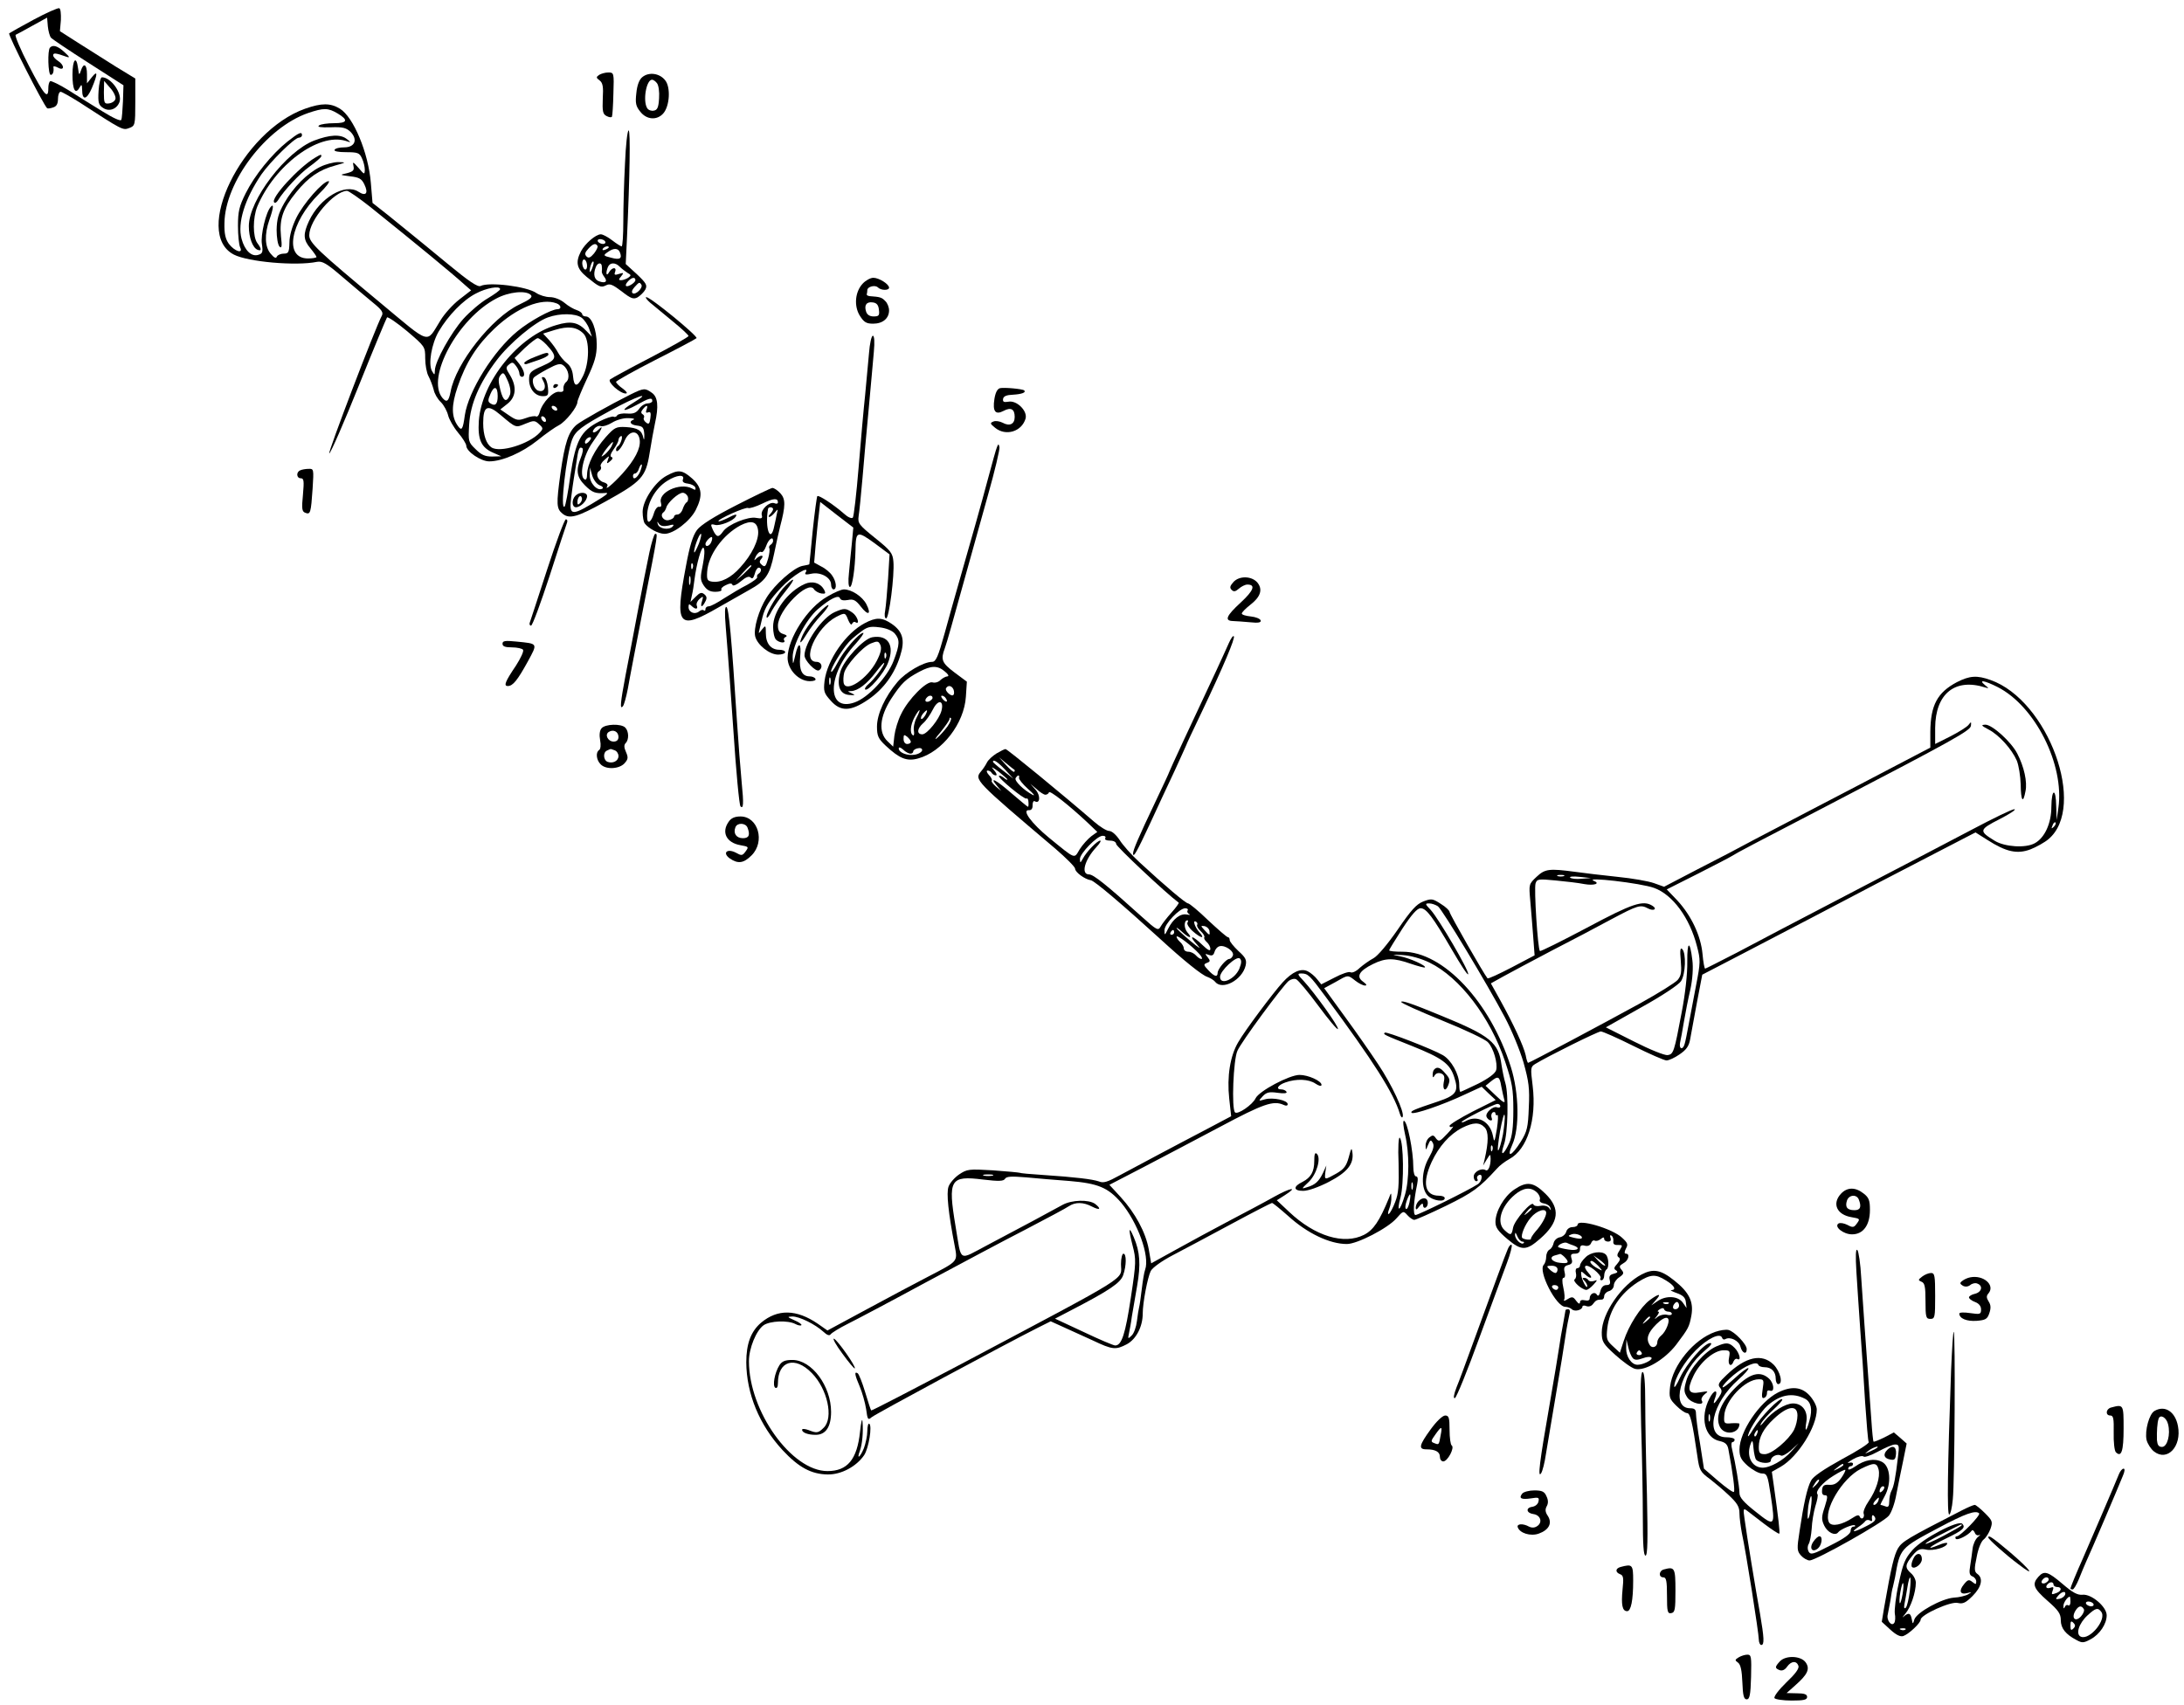 <?xml version="1.0" standalone="no"?>
<!DOCTYPE svg PUBLIC "-//W3C//DTD SVG 20010904//EN"
 "http://www.w3.org/TR/2001/REC-SVG-20010904/DTD/svg10.dtd">
<svg version="1.0" xmlns="http://www.w3.org/2000/svg"
 width="904pt" height="706pt" viewBox="0 0 904 706"
 preserveAspectRatio="xMidYMid meet">
<g transform="translate(0,706) scale(0.1,-0.1)"
fill="#000000" stroke="none">
<path d="M140 6979 c-52 -28 -98 -54 -102 -57 -6 -6 140 -293 157 -310 2 -2
13 -1 24 3 15 4 21 15 21 36 0 16 5 29 11 29 5 0 40 -20 77 -43 180 -117 180
-117 207 -107 24 9 25 12 25 107 l0 98 -82 50 c-44 28 -114 72 -155 98 l-75
48 4 46 c1 25 -1 48 -7 49 -5 2 -53 -19 -105 -47z m71 -75 c5 -6 75 -53 155
-104 l145 -93 -2 -66 c-2 -36 -4 -71 -7 -77 -2 -7 -33 7 -78 35 -41 25 -105
65 -141 88 -37 23 -71 39 -75 37 -5 -3 -8 -16 -8 -29 0 -49 -17 -30 -80 92
-36 69 -60 127 -55 129 6 3 37 19 70 38 l60 33 3 -36 c2 -20 8 -41 13 -47z"/>
<path d="M207 6863 c-11 -10 -8 -113 3 -113 9 0 14 14 11 33 -1 4 8 3 19 -3
27 -15 28 10 0 28 -11 7 -20 17 -20 23 0 11 11 10 55 -6 15 -5 14 -1 -8 19
-28 26 -48 32 -60 19z"/>
<path d="M300 6751 c0 -63 12 -84 29 -54 9 16 10 14 11 -9 0 -45 19 -42 40 7
25 59 25 77 0 45 l-20 -25 0 38 c0 41 -14 49 -25 15 -7 -21 -8 -20 -12 10 -7
54 -23 36 -23 -27z"/>
<path d="M408 6684 c-3 -49 0 -59 19 -71 26 -17 58 -4 68 26 11 36 -36 101
-73 101 -6 0 -12 -25 -14 -56z m70 -33 c-2 -9 -13 -17 -26 -19 -20 -3 -22 1
-22 45 l1 48 25 -29 c14 -15 24 -36 22 -45z"/>
<path d="M2480 6750 c-13 -9 -13 -12 2 -23 13 -10 16 -26 13 -75 -2 -52 0 -64
15 -72 11 -6 21 -7 23 -3 2 5 5 47 6 96 3 85 2 87 -21 87 -13 0 -30 -5 -38
-10z"/>
<path d="M2659 6741 c-13 -10 -22 -34 -25 -66 -5 -42 -2 -55 16 -77 26 -34 69
-37 95 -8 27 30 32 109 8 138 -23 29 -67 35 -94 13z m60 -25 c7 -8 11 -36 9
-63 -2 -37 -7 -49 -22 -51 -10 -2 -22 2 -27 10 -19 30 -4 118 20 118 5 0 14
-6 20 -14z"/>
<path d="M1263 6610 c-262 -93 -467 -515 -295 -604 58 -30 257 -48 344 -30 22
4 40 -6 106 -63 44 -37 100 -85 126 -106 37 -30 44 -41 36 -55 -26 -48 -226
-572 -217 -569 6 2 61 128 122 280 61 152 114 279 117 283 4 3 41 -22 83 -57
74 -63 75 -64 75 -112 0 -27 6 -61 14 -75 8 -15 17 -40 21 -55 3 -16 16 -39
30 -52 13 -13 26 -38 30 -55 4 -16 22 -48 41 -71 19 -22 34 -47 34 -54 0 -24
60 -65 95 -65 54 0 136 36 200 87 33 27 73 55 89 63 28 15 76 75 76 96 0 6 18
50 40 97 32 68 40 96 40 141 0 61 -21 116 -45 116 -8 0 -15 4 -15 9 0 5 -10
13 -22 17 -13 4 -36 17 -51 30 -17 14 -42 24 -61 24 -17 0 -43 8 -56 17 -38
27 -195 47 -231 29 -12 -5 -48 19 -135 91 -66 54 -133 110 -150 123 -17 14
-60 49 -96 78 l-66 52 -7 83 c-10 124 -72 273 -128 307 -39 24 -76 24 -144 0z
m135 -20 c45 -27 40 -40 -15 -40 -27 0 -55 -4 -62 -9 -10 -7 6 -9 47 -8 51 2
65 -2 83 -19 31 -32 18 -64 -26 -64 -19 0 -37 -4 -40 -10 -4 -6 14 -10 48 -10
48 0 55 -3 65 -25 7 -14 12 -36 12 -48 -1 -21 -2 -20 -26 8 -23 26 -25 27 -21
8 4 -18 -1 -23 -27 -30 -31 -7 -31 -7 14 -13 36 -4 47 -10 58 -33 18 -37 7
-51 -24 -31 -56 37 -160 -25 -205 -121 -25 -54 -24 -78 6 -113 14 -17 25 -33
25 -36 0 -3 -16 -6 -35 -6 -100 0 -75 148 46 268 29 28 47 52 39 52 -23 0
-105 -93 -134 -153 -17 -35 -28 -73 -28 -101 -1 -41 -4 -46 -24 -46 -12 0 -25
-6 -28 -12 -3 -9 -11 -6 -25 11 -25 28 -27 81 -6 141 17 48 19 69 6 54 -20
-21 -43 -117 -37 -154 5 -33 3 -40 -15 -45 -28 -9 -56 18 -69 66 -18 66 13
165 82 267 37 53 137 152 155 152 7 0 13 5 13 10 0 17 -13 11 -60 -26 -65 -52
-136 -140 -173 -214 -27 -54 -32 -76 -32 -135 0 -38 4 -78 9 -89 14 -28 -23
-17 -47 15 -14 20 -19 42 -18 85 2 171 173 396 346 456 65 22 83 22 123 -2z
m135 -387 c199 -160 333 -270 394 -325 l23 -20 -49 -38 c-27 -21 -61 -59 -77
-85 -62 -99 -35 -107 -254 75 -254 211 -290 245 -290 276 0 63 102 182 156
184 7 0 50 -30 97 -67z m537 -340 c0 -5 -23 -21 -51 -38 -28 -16 -74 -55 -101
-85 -51 -57 -118 -177 -118 -214 -1 -20 -1 -20 -12 -2 -16 29 -2 112 28 164
39 66 101 130 154 157 43 23 100 33 100 18z m127 -24 c9 -9 -3 -19 -48 -40
-113 -54 -263 -243 -284 -361 -8 -40 -16 -46 -34 -25 -68 83 64 328 223 411
52 28 123 35 143 15z m107 -35 c19 -7 21 -24 4 -24 -26 0 -115 -49 -166 -91
-100 -82 -203 -248 -218 -348 -8 -59 -13 -67 -29 -44 -27 38 -27 85 -1 161 34
101 80 173 153 242 92 87 195 128 257 104z m103 -59 c11 -8 26 -29 32 -47 l11
-32 -21 22 c-35 38 -65 45 -127 26 -156 -45 -308 -234 -320 -396 -5 -78 9
-111 61 -133 l32 -14 -38 -1 c-30 0 -45 7 -69 31 -30 29 -30 32 -26 102 5 85
42 171 114 266 52 69 158 158 212 177 50 18 113 17 139 -1z m8 -66 c26 -26 25
-122 -2 -176 -23 -47 -37 -47 -41 -1 -2 25 -11 44 -26 55 -13 10 -29 30 -36
43 -7 14 -24 37 -37 52 l-25 27 48 15 c56 17 91 13 119 -15z m-153 -46 c46
-50 44 -61 -17 -88 -50 -22 -55 -27 -55 -56 0 -39 25 -69 57 -69 22 0 24 4 21
37 -2 20 -9 38 -16 41 -11 3 -12 0 -2 -18 13 -25 1 -46 -23 -37 -16 6 -28 40
-18 53 3 5 29 21 57 36 41 22 54 25 66 15 22 -17 28 -54 12 -68 -8 -6 -13 -19
-12 -28 2 -11 -3 -15 -18 -13 -24 3 -70 -45 -80 -84 -3 -13 -10 -21 -15 -18
-5 3 -25 0 -43 -7 -31 -11 -38 -10 -70 12 l-35 24 29 23 c36 28 40 71 11 119
-18 28 -18 33 -4 44 13 11 17 10 29 -6 8 -10 14 -25 14 -32 0 -7 5 -13 10 -13
16 0 11 25 -10 53 l-20 25 42 41 c24 22 48 41 54 41 5 0 22 -12 36 -27z m-151
-207 c-14 -35 -28 -28 -40 20 -9 36 -9 49 1 61 11 14 15 10 29 -22 11 -24 14
-46 10 -59z m-51 -6 c0 -33 -10 -43 -30 -30 -11 7 -11 14 0 39 15 36 30 32 30
-9z m245 -50 c3 -5 2 -10 -4 -10 -5 0 -13 5 -16 10 -3 6 -2 10 4 10 5 0 13 -4
16 -10z m-233 -28 c65 -55 62 -53 103 -36 34 14 39 14 56 -2 18 -16 18 -19 3
-35 -43 -47 -165 -85 -200 -61 -21 14 -34 51 -34 100 0 72 18 80 72 34z m188
-23 c0 -6 -4 -7 -10 -4 -5 3 -10 11 -10 16 0 6 5 7 10 4 6 -3 10 -11 10 -16z"/>
<path d="M1300 6478 c-116 -45 -270 -246 -270 -354 0 -48 16 -90 36 -98 18 -7
17 4 -1 28 -19 26 -19 104 0 151 72 171 253 306 365 272 24 -8 24 -7 6 7 -26
21 -70 19 -136 -6z"/>
<path d="M1304 6407 c-68 -40 -186 -169 -169 -185 3 -4 10 0 15 8 25 41 90
111 132 141 26 19 47 37 48 42 0 9 -1 9 -26 -6z"/>
<path d="M1325 6369 c-54 -27 -110 -83 -148 -149 -25 -44 -31 -67 -32 -112 0
-31 5 -62 12 -69 9 -9 11 1 6 43 -7 71 8 115 63 182 50 62 95 93 162 111 46
13 46 13 12 14 -19 0 -53 -9 -75 -20z"/>
<path d="M2213 5582 c-24 -9 -43 -20 -43 -25 0 -5 6 -6 13 -3 6 2 29 10 50 17
20 7 37 16 37 21 0 11 -7 10 -57 -10z"/>
<path d="M2290 5459 c0 -5 5 -7 10 -4 6 3 10 8 10 11 0 2 -4 4 -10 4 -5 0 -10
-5 -10 -11z"/>
<path d="M2587 6383 c-4 -75 -7 -183 -7 -240 0 -56 -3 -103 -7 -103 -3 0 -21
11 -39 25 -18 14 -39 25 -47 25 -21 0 -65 -38 -82 -70 -24 -46 -18 -72 23
-106 53 -43 59 -46 81 -35 15 8 27 3 64 -25 38 -30 49 -34 66 -25 11 7 26 21
32 32 9 18 5 26 -35 64 l-46 42 5 104 c12 259 15 449 7 449 -5 0 -12 -61 -15
-137z m-82 -323 c3 -5 -1 -10 -9 -10 -8 0 -18 5 -21 10 -3 6 1 10 9 10 8 0 18
-4 21 -10z m-32 -18 c3 -4 -4 -18 -14 -31 -15 -18 -23 -21 -31 -13 -9 9 -7 17
7 32 19 21 31 25 38 12z m47 -6 c0 -2 -7 -7 -16 -10 -8 -3 -12 -2 -9 4 6 10
25 14 25 6z m46 -21 c10 -25 0 -32 -36 -22 -33 8 -34 10 -15 23 24 18 44 18
51 -1z m-136 -56 c0 -11 -4 -17 -10 -14 -5 3 -10 15 -10 26 0 11 5 17 10 14 6
-3 10 -15 10 -26z m21 -10 c-5 -13 -10 -19 -10 -12 -1 15 10 45 15 40 3 -2 0
-15 -5 -28z m40 9 c1 -7 1 -17 0 -22 -1 -4 4 -14 10 -22 15 -19 6 -28 -20 -19
-21 6 -27 29 -15 59 7 19 24 21 25 4z m75 -3 c8 -8 23 -19 32 -25 15 -8 15
-11 2 -20 -8 -5 -21 -10 -29 -10 -11 0 -11 3 0 16 12 15 11 16 -9 10 -17 -6
-21 -4 -16 8 8 22 -13 20 -25 -1 -11 -20 -15 -4 -5 21 8 20 31 21 50 1z m64
-55 c0 -5 -9 -14 -20 -20 -22 -12 -27 -1 -8 18 14 14 28 16 28 2z m25 -19 c7
-13 -24 -43 -36 -35 -6 4 -3 14 7 25 20 22 21 22 29 10z"/>
<path d="M3571 5886 c-32 -34 -37 -93 -12 -133 17 -27 27 -33 55 -33 40 0 66
22 66 55 0 13 -7 31 -16 39 -14 15 -22 17 -64 20 -8 1 -14 4 -12 9 1 4 2 11 2
16 0 14 32 23 44 11 13 -13 46 -13 46 -1 0 15 -42 41 -65 41 -12 0 -32 -11
-44 -24z m67 -108 c3 -24 0 -28 -22 -28 -16 0 -27 7 -31 20 -9 27 2 42 28 38
16 -2 23 -11 25 -30z"/>
<path d="M2691 5807 c14 -12 56 -46 92 -76 37 -30 67 -58 67 -62 0 -4 -71 -44
-157 -89 -87 -45 -162 -86 -168 -91 -11 -11 41 -58 65 -58 9 0 4 8 -12 20 -16
11 -28 24 -28 28 0 4 73 45 163 91 89 45 166 86 170 90 8 7 -190 170 -208 170
-5 0 2 -11 16 -23z"/>
<path d="M3597 5598 c-4 -40 -11 -118 -16 -173 -6 -55 -18 -190 -27 -300 -9
-110 -20 -204 -24 -208 -5 -5 -21 2 -36 16 -41 36 -105 79 -111 73 -2 -2 -11
-66 -19 -143 -7 -76 -14 -139 -14 -139 0 -1 -13 -4 -30 -7 -35 -8 -113 -76
-147 -131 -32 -50 -55 -129 -47 -161 9 -35 59 -75 95 -75 16 0 29 5 29 10 0 6
-11 10 -24 10 -35 0 -56 26 -56 68 0 34 -1 35 -16 16 -15 -19 -15 -19 -10 1 3
11 8 34 12 50 10 40 29 71 78 123 48 51 122 95 100 61 -4 -8 3 -9 25 -4 38 8
81 -16 81 -45 0 -11 5 -20 10 -20 15 0 12 33 -6 58 -8 12 -28 29 -45 37 l-29
16 6 72 c4 40 9 96 13 125 l6 54 68 -53 69 -53 -6 -65 c-4 -36 -9 -92 -12
-123 -4 -35 -2 -58 4 -58 10 0 21 75 23 150 1 82 6 84 78 32 l63 -47 -6 -100
c-4 -55 -9 -115 -12 -132 -4 -19 -2 -33 4 -33 12 0 35 178 30 235 -3 35 -10
45 -76 98 -67 54 -72 61 -68 90 3 18 10 88 16 157 6 69 17 199 26 290 8 91 18
195 21 233 4 42 2 67 -4 67 -6 0 -13 -33 -16 -72z"/>
<path d="M4139 5453 c-11 -3 -19 -19 -23 -45 -8 -51 4 -67 38 -49 30 16 46 8
46 -25 0 -30 -21 -40 -50 -24 -12 6 -29 9 -38 5 -15 -6 -14 -9 7 -26 44 -36
110 -16 126 38 9 32 -37 77 -71 70 -19 -3 -24 -1 -22 12 2 11 15 16 41 17 35
2 56 9 46 18 -7 6 -83 13 -100 9z"/>
<path d="M2610 5427 c-86 -43 -205 -110 -224 -126 -33 -29 -48 -73 -66 -200
-18 -130 -17 -147 9 -168 29 -23 62 -13 174 49 154 85 170 103 186 203 7 44
17 99 22 122 16 71 12 110 -13 127 -28 20 -33 20 -88 -7z m12 -34 c-57 -34
-46 -42 14 -9 50 28 64 32 64 16 0 -5 -9 -10 -19 -10 -11 0 -27 -10 -35 -22
-12 -17 -24 -22 -50 -20 -19 2 -37 -2 -41 -7 -3 -6 -10 -9 -15 -6 -5 3 -32 -6
-60 -20 -76 -39 -97 -78 -119 -223 -9 -67 -20 -125 -24 -129 -20 -19 7 213 31
277 14 36 37 54 158 120 107 59 180 84 96 33z m54 -29 c-4 -11 -2 -15 7 -11
10 4 12 -3 9 -24 -3 -24 -7 -27 -18 -18 -8 6 -12 15 -9 19 3 5 1 12 -5 15 -8
5 -7 11 1 21 15 19 23 18 15 -2z m-53 -41 c-22 -8 -14 -22 15 -25 23 -3 27 -8
29 -38 0 -19 -1 -25 -4 -13 -6 31 -23 42 -72 45 -41 2 -47 -1 -84 -42 -46 -52
-76 -113 -77 -153 0 -18 -4 -26 -11 -21 -23 14 -4 100 34 153 36 50 49 77 25
53 -18 -18 -33 -15 -18 3 7 9 19 14 27 11 7 -3 28 3 46 14 17 11 48 20 67 19
19 0 29 -3 23 -6z m25 -85 c4 -34 -20 -81 -71 -138 -39 -43 -77 -75 -63 -52 3
5 -3 12 -14 15 -25 6 -37 36 -20 47 7 4 10 12 7 18 -4 5 3 18 15 28 21 19 21
19 14 0 -6 -16 -4 -17 10 -5 10 8 12 15 5 17 -7 2 -4 14 9 32 11 15 20 33 20
38 0 6 4 13 9 16 5 4 7 -3 4 -14 -3 -11 -9 -23 -14 -26 -5 -3 -9 -10 -9 -15 0
-19 22 4 36 38 19 43 57 44 62 1z m-208 -3 c-7 -9 -15 -13 -17 -11 -7 7 7 26
19 26 6 0 6 -6 -2 -15z m91 -23 c-5 -10 -18 -25 -27 -33 -16 -12 -17 -12 -9 1
10 18 37 50 42 50 2 0 -1 -8 -6 -18z m-127 -47 c-21 -52 -17 -80 17 -114 30
-30 43 -35 84 -32 14 2 10 -4 -15 -20 -125 -78 -135 -78 -126 0 4 32 9 68 11
79 2 11 7 42 11 69 8 55 12 65 24 58 5 -3 2 -21 -6 -40z m245 -59 c-12 -26
-29 -35 -29 -16 0 6 4 10 9 10 5 0 13 9 16 21 4 11 9 18 11 16 3 -2 -1 -16 -7
-31z m-167 -55 c12 -4 17 -11 11 -14 -20 -12 -53 23 -52 56 l1 32 9 -33 c6
-19 19 -36 31 -41z"/>
<path d="M2382 5008 c-17 -17 -15 -48 2 -48 19 0 46 27 46 46 0 17 -31 19 -48
2z m19 -31 c-8 -8 -11 -7 -11 4 0 20 13 34 18 19 3 -7 -1 -17 -7 -23z"/>
<path d="M4127 5210 c-4 -8 -20 -67 -37 -130 -33 -124 -62 -225 -139 -495 -5
-16 -23 -83 -41 -147 -27 -97 -36 -118 -52 -118 -35 0 -109 -43 -143 -83 -51
-60 -85 -133 -85 -185 0 -38 5 -50 36 -79 57 -53 87 -66 134 -53 100 27 191
145 198 256 l4 62 -51 38 c-53 40 -58 53 -40 101 9 25 29 96 103 363 13 47 47
168 75 269 29 102 50 192 48 200 -3 14 -5 14 -10 1z m-216 -930 c14 -11 18
-19 11 -20 -7 0 -20 -7 -29 -15 -8 -9 -23 -13 -33 -10 -24 8 -101 -70 -130
-131 -13 -25 -25 -66 -28 -90 l-5 -45 -23 22 c-39 37 -33 101 14 175 44 67 61
83 117 113 49 26 76 27 106 1z m36 -75 c3 -9 3 -19 -1 -22 -8 -9 -37 18 -30
28 8 14 24 11 31 -6z m-87 -34 c0 -5 -7 -11 -15 -15 -15 -5 -20 5 -8 17 9 10
23 9 23 -2z m55 -2 c11 -16 1 -19 -13 -3 -7 8 -8 14 -3 14 5 0 13 -5 16 -11z
m-18 -51 c-9 -35 -59 -97 -79 -98 -24 0 -23 23 3 46 12 10 30 36 41 58 21 42
46 37 35 -6z m-103 -29 c-9 -17 -14 -42 -11 -55 2 -13 0 -21 -4 -18 -14 8 -11
42 6 74 9 17 18 30 21 30 2 0 -3 -14 -12 -31z m36 10 c-7 -11 -14 -18 -17 -15
-3 3 0 12 7 21 18 21 23 19 10 -6z m92 -46 c-11 -15 -30 -37 -43 -48 -13 -11
-7 0 14 24 20 25 37 49 37 54 0 6 3 8 6 4 3 -3 -3 -18 -14 -34z m-152 -64 c0
-5 -7 -9 -15 -9 -9 0 -15 9 -15 21 0 18 2 19 15 9 8 -7 15 -16 15 -21z m-2
-49 c7 0 12 4 12 9 0 5 8 11 18 13 11 3 19 0 19 -7 0 -7 -13 -16 -29 -19 -32
-6 -68 8 -68 26 0 6 8 4 18 -5 10 -10 24 -17 30 -17z"/>
<path d="M1243 5113 c-18 -7 -16 -33 2 -33 13 0 14 -11 9 -68 -6 -59 -4 -70
10 -75 21 -8 23 -1 30 101 5 80 5 82 -17 81 -12 0 -28 -3 -34 -6z"/>
<path d="M2760 5091 c-48 -25 -100 -103 -100 -150 0 -20 4 -41 8 -47 15 -21
57 -44 83 -44 37 0 105 52 129 99 30 60 26 93 -15 130 -41 36 -57 38 -105 12z
m67 -15 c-4 -10 2 -16 20 -18 15 -2 28 -9 31 -16 3 -11 0 -12 -14 -4 -50 26
-142 -17 -128 -60 3 -12 1 -18 -8 -16 -7 2 -17 -11 -22 -29 -10 -33 -25 -44
-27 -20 -5 57 31 125 84 157 38 24 72 27 64 6z m20 -72 c3 -9 1 -19 -4 -23 -6
-3 -13 -16 -17 -28 -4 -13 -14 -23 -22 -23 -8 0 -14 -4 -14 -9 0 -5 -9 -11
-21 -14 -21 -6 -40 19 -23 32 5 3 10 13 12 20 5 20 50 61 68 61 8 0 17 -7 21
-16z m-81 -120 c22 6 26 5 18 -4 -16 -16 -56 -9 -61 10 -4 12 -3 13 5 1 7 -9
19 -11 38 -7z"/>
<path d="M3047 4968 c-92 -47 -146 -81 -162 -102 -17 -23 -30 -64 -46 -151
-47 -248 -32 -266 136 -169 44 25 100 57 125 71 69 38 86 62 104 150 9 43 20
94 25 113 23 87 23 114 1 138 -11 12 -26 22 -33 22 -7 -1 -74 -33 -150 -72z
m173 12 c0 -5 -7 -7 -15 -3 -21 7 -57 -27 -52 -49 4 -14 0 -16 -23 -12 -33 7
-117 -27 -137 -56 -19 -27 -27 -25 -42 6 -11 24 -10 26 9 21 20 -5 74 16 85
34 9 13 -2 11 -36 -7 -17 -8 -33 -14 -35 -12 -7 7 113 61 123 55 4 -3 31 5 58
18 47 23 65 24 65 5z m-20 -28 c0 -4 -5 -13 -12 -20 -7 -7 -8 -12 -4 -12 5 0
15 8 23 18 13 16 14 16 9 -3 -2 -11 -7 -35 -11 -52 -15 -77 -40 -11 -26 70 1
10 21 9 21 -1z m-62 -89 c4 -38 -26 -100 -74 -152 -38 -43 -80 -64 -116 -59
-20 3 -23 8 -21 40 4 70 65 154 138 193 45 23 69 16 73 -22z m-245 -53 c-9
-22 -18 -39 -19 -37 -6 6 19 77 27 77 4 0 0 -18 -8 -40z m51 6 c-6 -16 -24
-23 -24 -8 0 10 22 33 27 28 2 -2 1 -11 -3 -20z m256 5 c0 -6 -5 -13 -10 -16
-6 -4 -8 -10 -6 -14 3 -4 1 -25 -5 -45 -9 -31 -13 -35 -25 -25 -11 9 -12 15
-3 25 14 17 -2 18 -20 2 -11 -11 -11 -9 -2 10 7 12 16 20 22 17 5 -4 14 7 20
24 10 29 29 43 29 22z m-291 -99 c-11 -53 -11 -63 4 -86 13 -19 26 -26 48 -26
17 0 28 4 25 9 -3 4 5 13 19 19 16 8 25 8 27 0 2 -5 18 1 34 15 21 18 34 23
41 16 7 -7 12 -2 17 15 3 14 11 26 16 26 13 0 13 -17 0 -25 -6 -4 -8 -10 -6
-14 3 -4 -16 -18 -41 -32 -26 -13 -69 -39 -96 -56 -27 -18 -55 -33 -63 -33 -8
0 -14 -5 -14 -12 0 -6 -3 -8 -7 -5 -3 4 -12 2 -19 -4 -18 -15 -44 -4 -44 18 0
13 3 14 12 5 16 -16 29 -15 22 1 -3 8 3 20 12 28 15 12 16 12 10 -9 -9 -27 0
-29 13 -3 8 14 7 22 -4 31 -11 9 -18 7 -35 -10 l-22 -22 6 28 c4 16 8 44 10
61 9 71 30 143 38 135 6 -6 4 -34 -3 -70z m-42 -14 c-3 -8 -6 -5 -6 6 -1 11 2
17 5 13 3 -3 4 -12 1 -19z m243 9 c0 -2 -15 -16 -32 -33 l-33 -29 29 33 c28
30 36 37 36 29z m-253 -74 c-3 -10 -5 -4 -5 12 0 17 2 24 5 18 2 -7 2 -21 0
-30z"/>
<path d="M2265 4703 c-37 -115 -70 -214 -72 -220 -3 -7 0 -13 5 -13 6 0 40 93
77 206 36 113 69 212 72 220 3 8 1 14 -5 14 -5 0 -40 -93 -77 -207z"/>
<path d="M2688 4773 c-9 -43 -31 -152 -48 -243 -17 -91 -40 -211 -51 -267 -21
-112 -24 -142 -11 -127 5 5 14 38 21 74 6 36 36 191 66 345 60 304 58 295 47
295 -4 0 -15 -35 -24 -77z"/>
<path d="M5105 4650 c-14 -16 -16 -23 -7 -32 9 -9 16 -7 30 5 10 9 26 17 35
17 35 0 27 -24 -27 -74 -60 -55 -69 -76 -33 -77 12 0 44 -3 70 -5 37 -4 48 -1
45 8 -3 7 -21 14 -41 16 -20 2 -37 7 -37 12 0 5 16 21 35 36 43 33 53 64 29
93 -24 27 -75 28 -99 1z"/>
<path d="M3240 4623 c-35 -42 -74 -112 -66 -120 2 -3 12 10 21 29 10 18 35 54
57 81 21 26 35 47 30 47 -5 0 -24 -17 -42 -37z"/>
<path d="M3330 4642 c-70 -32 -130 -113 -130 -177 0 -22 5 -46 12 -53 14 -14
42 -16 34 -3 -4 5 0 12 6 14 8 4 4 8 -9 12 -17 5 -23 15 -23 35 0 64 125 190
149 151 5 -8 19 -16 31 -18 17 -2 19 0 11 16 -16 28 -48 38 -81 23z"/>
<path d="M3424 4590 c-82 -46 -163 -173 -164 -253 0 -49 46 -97 92 -97 17 0
27 4 23 10 -3 6 -14 10 -24 10 -31 0 -44 26 -39 80 6 61 -7 66 -20 8 -10 -42
-10 -42 -11 -9 -1 48 54 155 103 198 52 45 88 62 93 46 3 -8 15 -10 32 -7 23
5 33 0 54 -27 31 -40 45 -33 23 10 -17 32 -61 61 -93 61 -10 0 -41 -13 -69
-30z"/>
<path d="M3389 4522 c-36 -38 -60 -73 -72 -104 -11 -29 0 -20 24 20 12 20 38
54 57 74 20 21 33 40 31 43 -3 2 -21 -12 -40 -33z"/>
<path d="M3004 4464 c11 -133 24 -317 31 -419 12 -183 25 -318 30 -323 12 -13
14 10 5 98 -5 52 -14 169 -20 260 -22 339 -33 461 -43 467 -7 4 -8 -24 -3 -83z"/>
<path d="M3455 4526 c-52 -23 -124 -126 -125 -179 0 -22 47 -70 60 -62 18 11
11 35 -10 35 -65 0 -2 142 81 186 37 19 38 18 50 -13 7 -16 13 -23 16 -15 3 6
9 10 14 6 20 -12 8 26 -13 40 -27 19 -34 19 -73 2z"/>
<path d="M3579 4480 c-78 -41 -155 -152 -166 -239 -5 -43 -2 -51 25 -81 41
-47 83 -46 156 4 63 43 109 106 132 181 21 65 11 101 -36 133 -40 27 -64 27
-111 2z m124 -42 c22 -26 22 -45 -4 -113 -25 -67 -106 -154 -162 -173 -116
-41 -114 115 4 242 23 26 37 46 32 46 -17 0 -82 -75 -107 -125 -14 -27 -26
-43 -26 -34 0 14 42 85 72 119 7 9 29 28 48 42 29 23 41 26 80 21 27 -3 52
-13 63 -25z m-266 -210 c-3 -7 -5 -2 -5 12 0 14 2 19 5 13 2 -7 2 -19 0 -25z"/>
<path d="M3611 4422 c-36 -6 -117 -93 -132 -141 -17 -58 -4 -95 36 -98 25 -2
27 -1 10 7 -18 8 -18 9 -2 9 28 1 66 30 103 79 19 25 34 42 34 37 0 -11 -42
-68 -65 -87 -11 -9 -17 -19 -14 -22 11 -11 79 67 95 111 28 71 0 116 -65 105z
m18 -98 c-39 -75 -128 -134 -137 -91 -2 10 -1 28 2 41 8 32 75 107 110 122 28
11 32 11 40 -6 6 -14 2 -33 -15 -66z m38 14 c-3 -8 -6 -5 -6 6 -1 11 2 17 5
13 3 -3 4 -12 1 -19z"/>
<path d="M5087 4399 c-8 -19 -32 -70 -52 -114 -101 -215 -195 -417 -195 -420
0 -2 -25 -56 -56 -121 -72 -151 -94 -203 -94 -217 0 -22 17 9 70 123 29 63 75
162 102 219 26 57 48 105 48 106 0 2 29 64 65 139 89 187 139 306 132 312 -3
4 -12 -9 -20 -27z"/>
<path d="M2080 4395 c0 -11 11 -15 39 -15 22 0 43 -5 46 -10 4 -6 -10 -35 -29
-65 -46 -68 -52 -85 -34 -85 21 0 40 24 83 102 41 76 43 73 -47 82 -48 5 -58
3 -58 -9z"/>
<path d="M8100 4236 c-81 -43 -109 -95 -110 -206 l0 -65 -153 -80 c-83 -44
-224 -117 -312 -163 -88 -46 -205 -107 -260 -136 -55 -30 -162 -86 -239 -125
l-138 -72 -42 15 c-22 8 -90 20 -151 26 -60 6 -140 16 -177 21 -106 14 -123
12 -158 -21 -32 -30 -32 -31 -26 -98 3 -37 9 -103 12 -147 l6 -80 -95 -50
c-52 -27 -97 -48 -100 -45 -14 16 -157 266 -157 275 0 5 -16 21 -36 33 -34 22
-39 23 -73 10 -28 -11 -50 -35 -106 -117 -43 -62 -83 -109 -100 -118 -17 -9
-42 -27 -57 -40 -14 -14 -31 -22 -38 -18 -6 4 -36 -6 -66 -22 l-55 -28 -17 21
c-9 12 -27 27 -39 33 -28 14 -64 -2 -104 -46 -40 -44 -156 -199 -184 -248 -33
-56 -47 -141 -37 -233 l8 -73 -100 -53 c-56 -29 -146 -77 -201 -106 -55 -29
-128 -68 -161 -86 -49 -27 -67 -33 -85 -25 -26 9 -97 18 -234 27 -49 3 -92 7
-95 9 -3 1 -52 6 -110 10 -100 6 -107 5 -140 -17 -19 -13 -39 -36 -44 -51 -9
-26 -1 -107 26 -246 12 -65 15 -61 -112 -127 -47 -24 -159 -84 -250 -133
l-165 -89 -40 28 c-88 60 -166 62 -235 4 -42 -36 -61 -87 -61 -164 1 -130 54
-259 150 -363 67 -72 119 -100 187 -101 56 -1 119 33 151 80 19 29 34 122 21
130 -4 3 -8 -11 -8 -31 0 -19 -7 -51 -14 -70 -16 -39 -31 -49 -17 -12 10 27
15 79 11 122 -1 17 -6 -2 -10 -41 -12 -116 -52 -164 -135 -164 -148 0 -325
247 -325 455 0 53 30 127 61 149 27 18 100 21 131 5 11 -6 22 -8 25 -5 3 3 -9
12 -28 20 -31 14 -32 15 -9 16 29 0 94 -32 128 -63 15 -14 25 -18 30 -11 4 6
36 26 72 44 36 18 180 94 320 170 140 75 327 175 415 220 88 46 169 89 180 97
26 17 59 17 95 -2 33 -17 40 -10 13 11 -26 19 -97 17 -135 -4 -43 -24 -177
-96 -310 -166 -124 -65 -107 -75 -133 79 -32 192 -22 209 113 192 67 -8 86 -7
92 3 6 10 26 11 87 6 43 -4 123 -11 179 -15 119 -10 160 -27 214 -89 69 -82
120 -222 100 -278 -4 -10 -10 -47 -14 -81 -4 -35 -9 -68 -11 -75 -2 -7 -6 -33
-9 -57 -3 -24 -12 -51 -22 -60 -15 -15 -16 -14 -11 9 3 14 9 45 12 70 4 25 14
82 22 128 15 87 12 139 -14 200 -21 50 -23 36 -5 -34 15 -58 15 -69 -7 -215
-23 -152 -38 -199 -65 -199 -7 0 -66 25 -131 56 l-118 55 69 36 c156 81 202
112 213 144 14 40 14 89 1 89 -5 0 -10 -19 -10 -43 0 -68 56 -33 -658 -412
-205 -108 -374 -196 -376 -194 -2 2 -13 36 -25 76 -12 40 -26 75 -31 78 -15 9
-12 -7 9 -56 10 -24 22 -66 26 -92 6 -45 8 -47 23 -34 15 13 546 299 689 371
l52 26 53 -24 c29 -13 84 -38 121 -55 82 -39 95 -40 141 -16 39 21 66 73 66
127 0 45 20 149 33 176 7 14 46 42 92 66 44 23 153 81 242 129 89 48 165 87
168 87 4 0 33 -24 66 -53 80 -73 173 -117 244 -117 43 0 169 65 205 106 28 32
29 32 46 13 9 -10 22 -19 28 -19 6 0 65 26 131 58 112 55 138 74 211 154 11
13 34 30 52 40 74 40 113 163 96 303 -9 73 -9 78 10 90 54 33 260 135 272 135
8 0 69 -27 135 -60 66 -33 128 -60 137 -60 10 0 34 11 54 25 28 19 39 34 44
63 4 20 16 89 28 152 l22 115 154 80 c174 90 456 238 570 298 41 21 150 78
241 125 l166 86 49 -31 c78 -50 124 -60 179 -39 25 10 59 29 74 42 160 134 -1
575 -240 659 -56 20 -86 18 -139 -9z m168 -20 c156 -79 278 -322 252 -501 l-7
-50 -2 58 c-1 76 -19 74 -20 -3 0 -69 -28 -129 -69 -151 -38 -21 -124 -15
-165 10 -67 41 -66 46 20 90 43 22 70 40 61 41 -10 0 -88 -38 -175 -84 -87
-46 -313 -164 -503 -263 -190 -99 -402 -210 -471 -247 -70 -36 -129 -66 -131
-66 -3 0 -8 27 -11 61 -7 75 -46 158 -104 221 l-44 46 133 67 c73 37 138 71
143 75 10 7 85 47 405 213 503 262 575 302 578 322 2 18 1 18 -10 4 -7 -9 -41
-30 -76 -48 l-62 -31 0 67 c1 141 82 207 207 167 17 -5 16 -4 -1 10 -29 24 -2
19 52 -8z m233 -579 c-10 -9 -11 -8 -5 6 3 10 9 15 12 12 3 -3 0 -11 -7 -18z
m-2028 -204 c-7 -2 -19 -2 -25 0 -7 3 -2 5 12 5 14 0 19 -2 13 -5z m73 -11
c-21 -2 -42 0 -47 5 -4 4 13 6 39 3 l47 -5 -39 -3z m12 -22 c40 -7 67 2 40 13
-47 19 196 -9 249 -29 77 -28 147 -124 177 -241 15 -57 15 -67 -4 -164 -11
-57 -25 -131 -31 -164 -6 -33 -13 -68 -16 -77 -7 -26 -24 -22 -19 5 3 12 10
51 16 87 6 36 18 97 27 135 9 42 12 90 8 120 -10 84 -22 80 -21 -7 1 -48 -9
-136 -23 -208 -31 -165 -34 -174 -58 -178 -12 -2 -74 23 -139 56 l-117 59 147
83 c85 47 154 93 164 108 19 29 22 116 5 133 -8 8 -10 -5 -6 -47 4 -48 2 -63
-13 -81 -11 -12 -80 -55 -154 -96 -153 -84 -459 -247 -465 -247 -2 0 -7 14
-10 32 -9 39 -51 129 -104 225 l-40 72 52 29 c29 16 117 63 197 105 80 41 192
100 249 131 111 59 121 62 153 45 23 -12 39 -2 18 11 -39 25 -83 10 -272 -91
-104 -55 -192 -99 -194 -96 -9 8 -25 259 -18 280 6 18 12 19 83 12 42 -4 95
-10 119 -15z m-606 -92 c19 -15 202 -318 276 -458 28 -52 63 -137 78 -188 22
-79 26 -108 22 -187 -3 -82 -7 -99 -33 -141 -39 -62 -61 -70 -35 -12 30 67 28
212 -6 320 -85 270 -280 478 -448 478 -31 0 -56 2 -56 6 0 3 25 43 55 90 38
58 61 84 75 84 24 0 50 -35 131 -174 35 -60 64 -105 66 -99 5 13 -122 230
-155 266 -24 25 -24 27 -6 27 11 0 27 -6 36 -12z m-35 -233 c125 -61 251 -225
313 -410 29 -87 34 -113 34 -200 0 -72 -5 -110 -17 -137 -24 -52 -39 -57 -22
-7 17 47 20 209 6 255 -5 16 -12 50 -16 76 -12 92 -46 120 -249 203 -123 51
-166 65 -166 57 0 -5 77 -39 170 -77 94 -38 179 -78 189 -90 23 -24 41 -87 34
-115 -4 -14 -31 -34 -74 -56 -38 -18 -71 -34 -74 -34 -3 0 -5 14 -5 30 0 43
-33 102 -68 122 -41 24 -234 99 -240 93 -8 -7 -6 -8 112 -55 125 -50 157 -73
175 -128 20 -60 10 -76 -67 -102 -102 -34 -115 -40 -109 -47 9 -8 129 33 216
74 l74 34 29 -28 29 -27 -96 -48 c-52 -27 -95 -53 -95 -59 0 -5 6 -7 13 -3 6
4 -3 -9 -22 -29 -31 -33 -35 -35 -47 -20 -10 15 -14 15 -28 4 -9 -7 -16 -23
-15 -35 0 -19 1 -19 10 4 9 22 12 23 20 8 6 -11 2 -28 -16 -60 -32 -55 -34
-129 -5 -158 21 -21 70 -28 70 -10 0 6 -11 10 -24 10 -59 0 -70 53 -30 140 30
64 74 114 126 141 46 23 72 24 93 2 17 -17 17 -60 0 -133 l-6 -25 15 25 c15
24 15 24 16 3 0 -30 -10 -54 -21 -47 -17 10 -49 -7 -49 -27 0 -10 5 -19 11
-19 5 0 8 4 4 9 -3 5 -1 12 4 15 20 13 18 -24 -3 -37 -36 -24 -245 -127 -257
-127 -11 0 -8 57 7 128 4 21 3 32 -5 32 -6 0 -11 17 -11 38 0 68 -25 192 -39
192 -5 0 -2 -26 5 -57 18 -77 18 -187 -1 -251 -20 -68 -36 -76 -18 -9 15 56
13 231 -3 247 -5 5 -8 -39 -5 -106 2 -91 0 -125 -14 -160 -9 -24 -21 -46 -26
-49 -5 -4 -5 5 1 20 6 15 10 36 9 48 0 21 -1 21 -10 -3 -39 -95 -64 -132 -103
-152 -83 -42 -203 -6 -310 95 l-51 48 33 21 c58 37 25 32 -45 -7 -37 -21 -120
-65 -183 -98 -63 -33 -162 -87 -220 -119 l-105 -58 -10 58 c-13 71 -56 150
-116 216 l-47 51 137 71 c75 39 219 115 321 169 180 96 221 110 263 91 10 -5
17 -4 17 3 0 16 -61 29 -94 20 -28 -8 -28 -8 -10 12 16 17 27 20 62 15 27 -4
41 -2 37 4 -3 6 -13 10 -21 10 -25 0 -15 18 17 29 45 16 96 14 124 -5 15 -10
25 -12 25 -5 0 16 -55 41 -91 41 -42 0 -168 -67 -182 -97 -12 -26 -74 -69 -85
-58 -15 14 -7 219 10 255 16 37 186 267 212 289 9 7 23 11 31 7 8 -3 50 -53
92 -110 43 -58 79 -101 81 -96 4 10 -96 149 -141 198 -27 28 -28 32 -11 32 28
0 35 -7 100 -95 200 -270 283 -401 308 -485 4 -14 10 -20 12 -13 8 19 -45 133
-102 218 -29 44 -91 133 -138 197 l-85 117 46 25 c54 31 51 31 83 6 14 -11 32
-20 40 -20 9 0 7 5 -8 16 -30 21 -16 45 41 73 53 26 86 26 157 1 30 -10 56
-17 58 -15 7 7 -64 39 -103 46 -37 8 -37 8 12 5 31 -2 75 -14 110 -31z m297
-512 c4 -21 10 -47 13 -58 4 -14 -6 -9 -36 20 l-42 40 22 18 c30 24 36 22 43
-20z m-4 -83 c0 -5 -6 -7 -14 -4 -16 6 -49 -23 -43 -39 2 -6 9 -13 15 -15 7
-2 10 2 6 11 -3 8 -1 18 5 22 6 3 11 1 11 -5 0 -6 4 -9 8 -6 4 2 3 -23 -2 -57
-10 -58 -11 -59 -17 -27 -12 57 -63 85 -110 60 -10 -6 -19 -8 -19 -5 0 7 132
74 148 75 6 0 12 -4 12 -10z m11 -116 c-6 -32 -15 -62 -19 -66 -5 -5 -1 31 7
79 9 48 17 78 19 66 2 -12 -2 -48 -7 -79z m-44 -66 c-3 -8 -6 -5 -6 6 -1 11 2
17 5 13 3 -3 4 -12 1 -19z m-2069 -105 c-10 -2 -26 -2 -35 0 -10 3 -2 5 17 5
19 0 27 -2 18 -5z m1739 -55 c-3 -7 -5 -2 -5 12 0 14 2 19 5 13 2 -7 2 -19 0
-25z m-13 -56 c-4 -18 -10 -29 -14 -27 -5 3 -3 18 3 35 14 37 19 33 11 -8z"/>
<path d="M8231 4040 c44 -23 96 -81 117 -129 8 -20 15 -64 16 -98 1 -70 10
-82 20 -28 8 38 -6 101 -34 155 -25 49 -104 120 -132 120 -20 -1 -17 -4 13
-20z"/>
<path d="M5937 2633 c-4 -3 -7 -13 -7 -22 0 -13 2 -14 9 -2 5 8 16 11 26 7 13
-5 16 -14 11 -36 -6 -31 7 -42 18 -14 9 23 8 29 -13 52 -19 23 -33 27 -44 15z"/>
<path d="M5583 2270 c-10 -37 -20 -50 -51 -68 -50 -28 -50 -28 -46 6 l4 27
-14 -31 c-17 -35 -32 -49 -66 -59 -24 -8 -24 -7 6 21 34 32 53 99 35 117 -8 8
-11 -1 -11 -29 0 -45 -14 -69 -49 -87 -39 -19 -38 -37 3 -37 21 0 63 15 106
37 77 40 104 74 98 121 -3 23 -5 20 -15 -18z"/>
<path d="M5872 2088 c-7 -7 -12 -19 -12 -27 0 -11 4 -10 15 5 8 11 15 14 15 7
0 -22 20 -14 20 7 0 22 -20 26 -38 8z"/>
<path d="M2490 4045 c-8 -9 -10 -28 -6 -49 4 -20 2 -37 -4 -41 -15 -9 -12 -41
6 -59 22 -23 77 -20 99 4 15 17 16 24 6 47 -8 18 -9 29 -1 37 14 14 13 49 -2
64 -17 17 -83 15 -98 -3z m70 -36 c0 -12 -7 -19 -20 -19 -24 0 -38 29 -20 40
19 12 40 1 40 -21z m-16 -55 c9 -3 16 -14 16 -24 0 -20 -23 -32 -45 -24 -18 7
-20 40 -2 47 6 3 13 6 14 6 1 1 8 -2 17 -5z"/>
<path d="M4125 3941 c-16 -10 -35 -27 -40 -38 -6 -12 -17 -28 -24 -36 -29 -35
-27 -37 308 -321 44 -38 81 -75 81 -82 0 -15 40 -44 65 -48 15 -2 129 -99 285
-241 100 -92 175 -152 197 -159 11 -4 27 -13 33 -21 30 -36 112 8 126 68 5 23
0 33 -30 60 -20 19 -36 39 -36 45 0 7 -3 12 -7 12 -5 0 -41 32 -82 70 -40 39
-78 70 -83 70 -10 0 -96 73 -201 170 -33 30 -70 72 -83 93 -14 21 -32 37 -43
37 -10 0 -38 17 -62 38 -127 110 -361 302 -367 301 -4 0 -20 -8 -37 -18z m74
-68 c2 -2 2 -5 -1 -8 -2 -3 -18 10 -34 28 l-29 32 30 -25 c17 -14 32 -26 34
-27z m-38 0 l34 -37 -42 33 c-24 18 -43 35 -43 37 0 13 20 0 51 -33z m9 -40
c0 -3 -7 0 -15 7 -9 7 -18 11 -20 8 -7 -7 105 -99 114 -94 4 3 8 -4 8 -15 1
-10 0 -19 -2 -19 -2 0 -32 25 -67 55 -64 56 -96 73 -62 33 l19 -23 -23 19
c-12 11 -20 21 -17 24 3 3 -2 14 -12 24 -9 10 -11 18 -5 18 6 0 14 -4 17 -10
3 -5 11 -10 17 -10 6 0 3 10 -8 22 -14 16 -10 15 19 -6 20 -16 37 -31 37 -33z
m48 7 c-2 -5 15 -26 37 -46 22 -19 31 -30 20 -25 -38 20 -78 59 -71 70 9 14
17 14 14 1z m109 -70 c6 0 13 4 15 10 3 9 80 -51 157 -123 l43 -41 -25 -18
c-14 -11 -36 -35 -48 -54 -24 -40 -14 -44 -127 48 -73 60 -114 116 -83 114 10
-1 16 7 15 21 0 12 4 19 9 16 22 -13 25 23 4 47 l-22 25 26 -22 c14 -13 30
-23 36 -23z m248 -180 c-4 -6 5 -10 19 -10 16 0 26 -6 26 -14 0 -10 205 -203
259 -243 2 -1 -11 -20 -30 -41 -19 -21 -39 -47 -45 -58 -10 -18 -16 -15 -78
41 -145 131 -200 175 -218 175 -35 0 -19 60 30 113 14 15 21 27 16 27 -12 0
-57 -46 -72 -75 -11 -19 -11 -19 -12 -1 0 23 71 96 94 96 10 0 14 -4 11 -10z
m341 -299 c-4 -5 0 -12 6 -15 7 -4 3 -4 -10 -2 -26 5 -56 -17 -77 -59 -14 -28
-15 -29 -15 -6 0 26 62 91 86 91 8 0 13 -4 10 -9z m-1 -51 c-3 -5 6 -21 22
-35 34 -30 53 -33 28 -5 -20 22 -30 54 -14 44 5 -3 7 -9 4 -13 -2 -5 4 -16 15
-26 11 -10 17 -21 15 -25 -3 -4 2 -13 10 -20 8 -7 15 -20 15 -28 0 -11 -10 -6
-33 16 -43 42 -60 42 -21 0 18 -20 8 -14 -28 16 -32 27 -58 51 -58 54 0 3 10
-4 23 -16 29 -27 46 -29 22 -2 -15 17 -15 50 0 50 4 0 3 -4 0 -10z m91 -33 c3
-21 1 -21 -20 2 -17 19 -17 19 0 17 9 -2 18 -10 20 -19z m-146 -7 c0 -5 -5
-10 -11 -10 -5 0 -7 5 -4 10 3 6 8 10 11 10 2 0 4 -4 4 -10z m104 -89 c11 -12
14 -21 9 -21 -6 0 -16 7 -23 15 -7 8 -21 15 -31 15 -11 0 -19 6 -19 14 0 7 -7
19 -15 26 -8 7 -15 17 -15 22 0 11 64 -38 94 -71z m139 -7 c-3 -8 -10 -14 -15
-14 -13 0 -47 -41 -48 -57 0 -20 -14 -16 -39 11 -20 21 -20 24 -5 30 14 5 14
9 3 23 -12 15 -12 16 4 10 14 -5 20 -2 24 12 3 11 12 22 22 24 23 5 61 -22 54
-39z m27 -54 c-19 -45 -80 -71 -80 -34 0 25 69 89 82 76 8 -8 7 -19 -2 -42z"/>
<path d="M3016 3658 c-31 -44 -9 -87 49 -97 34 -6 35 -7 21 -26 -13 -18 -17
-18 -40 -5 -37 19 -57 -1 -25 -24 34 -23 57 -20 90 13 57 57 27 161 -46 161
-24 0 -39 -7 -49 -22z m78 -24 c12 -31 6 -44 -19 -44 -27 0 -41 20 -31 45 7
20 42 19 50 -1z"/>
<path d="M6267 2135 c-42 -29 -77 -90 -77 -134 0 -23 11 -38 50 -71 58 -49 78
-48 135 2 78 68 85 124 22 186 -50 49 -77 53 -130 17z m94 -11 c10 -9 15 -22
13 -29 -4 -8 3 -15 17 -17 12 -2 24 -10 26 -18 4 -12 3 -13 -5 -1 -6 8 -20 12
-36 9 -14 -3 -27 0 -29 6 -6 17 -78 -65 -84 -96 -6 -33 -10 -34 -35 -11 -35
31 -16 98 42 147 36 30 66 33 91 10z m-21 -68 c0 -2 -8 -10 -17 -17 -16 -13
-17 -12 -4 4 13 16 21 21 21 13z m60 -17 c0 -16 -20 -51 -44 -77 -11 -13 -20
-27 -19 -30 2 -7 -28 -4 -36 3 -8 9 11 56 35 84 25 30 64 42 64 20z m-99 -119
c7 0 9 -3 6 -6 -10 -10 -37 16 -36 35 0 11 3 9 9 -6 5 -13 15 -23 21 -23z"/>
<path d="M7620 2118 c-38 -41 -17 -87 44 -97 35 -6 36 -7 22 -26 -12 -17 -17
-18 -39 -6 -14 7 -30 10 -37 6 -20 -13 20 -45 56 -45 46 0 74 38 74 101 0 39
-4 51 -26 68 -34 27 -68 27 -94 -1z m74 -24 c12 -31 6 -44 -18 -44 -30 0 -40
13 -31 40 8 24 40 27 49 4z"/>
<path d="M6530 1990 c0 -5 -9 -10 -21 -10 -12 0 -23 -8 -26 -19 -3 -11 -15
-21 -26 -23 -12 -2 -23 -12 -26 -23 -2 -11 -9 -24 -17 -28 -8 -4 -14 -18 -14
-30 0 -13 -5 -28 -10 -33 -25 -25 51 -174 89 -174 9 0 22 -5 27 -10 12 -12 44
-3 44 11 0 4 7 6 16 2 10 -4 22 0 28 9 11 15 17 18 36 18 6 0 10 6 10 14 0 8
9 18 20 21 11 3 20 14 20 24 0 10 10 25 22 33 19 13 21 18 10 31 -11 13 -10
17 7 27 22 11 29 40 11 40 -7 0 -7 7 0 21 10 17 7 24 -16 45 -40 38 -184 80
-184 54z m16 -57 c-2 -2 -16 -1 -32 3 -25 6 -26 8 -9 14 18 7 51 -7 41 -17z
m132 -11 c-2 -12 4 -17 19 -16 20 0 20 -1 7 -22 -11 -16 -12 -24 -4 -29 8 -5
6 -13 -6 -27 -14 -15 -15 -21 -5 -27 9 -6 7 -10 -9 -14 -17 -4 -21 -11 -17
-26 4 -16 0 -21 -14 -21 -12 0 -21 -9 -25 -26 -4 -17 -9 -22 -14 -14 -9 15
-30 4 -30 -15 0 -8 -7 -11 -20 -8 -13 3 -20 0 -20 -8 -1 -9 -6 -7 -16 6 -12
17 -17 18 -35 7 -12 -8 -18 -9 -15 -3 4 5 2 28 -3 50 -6 27 -5 41 1 41 6 0 8
11 4 24 -4 18 -1 25 15 29 16 4 19 11 14 26 -5 17 -2 21 14 21 14 0 21 6 21
19 0 14 5 18 20 14 12 -3 22 1 26 11 3 9 10 13 15 10 6 -3 16 0 24 6 11 9 15
9 15 1 0 -6 7 -11 16 -11 10 0 14 5 10 16 -3 9 -2 12 4 9 6 -4 9 -14 8 -23z
m-165 -18 c31 -11 18 -23 -20 -17 -21 3 -40 8 -43 10 -7 7 24 23 35 18 6 -3
18 -8 28 -11z m-37 -48 c21 -22 17 -28 -18 -24 -35 3 -49 24 -21 31 10 3 19 5
21 6 2 0 10 -5 18 -13z m-29 -51 c0 -8 -4 -15 -9 -15 -5 0 -16 7 -24 15 -14
13 -13 15 9 15 14 0 24 -6 24 -15z m3 -75 c0 -5 -4 -10 -9 -10 -6 0 -13 5 -16
10 -3 6 1 10 9 10 9 0 16 -4 16 -10z"/>
<path d="M6563 1855 c-13 -12 -23 -27 -23 -34 0 -6 -5 -11 -11 -11 -6 0 -9 -9
-6 -20 3 -11 0 -23 -5 -26 -11 -7 29 -43 48 -44 6 0 19 10 30 22 17 19 17 21
2 15 -10 -3 -20 -2 -23 3 -4 6 -11 10 -18 10 -8 0 -8 -3 1 -12 7 -7 12 -17 12
-22 -1 -17 -24 27 -25 47 -2 15 0 16 15 2 24 -22 36 -18 16 4 -29 32 -14 43
22 15 18 -14 30 -30 27 -35 -4 -5 -1 -9 4 -9 6 0 11 9 11 19 0 11 5 23 10 26
11 7 9 49 -3 61 -16 17 -63 11 -84 -11z m81 -34 c-3 -3 -15 6 -27 18 l-22 24
27 -19 c14 -10 24 -21 22 -23z m-28 -2 c19 -22 19 -22 -3 -10 -24 12 -39 31
-25 31 5 0 17 -10 28 -21z"/>
<path d="M6241 1889 c-10 -22 -57 -151 -153 -414 -22 -60 -48 -132 -59 -158
-12 -31 -14 -47 -7 -45 7 3 52 114 101 249 49 134 101 274 115 312 14 37 22
70 19 73 -3 4 -11 -4 -16 -17z"/>
<path d="M7684 1795 c3 -55 11 -163 16 -240 6 -77 15 -211 20 -299 6 -87 12
-162 15 -166 3 -5 -47 -37 -111 -71 -76 -42 -120 -72 -128 -89 -16 -30 -30
-94 -47 -207 -12 -76 -11 -84 6 -103 10 -11 26 -20 35 -20 27 0 307 158 328
185 11 13 25 52 31 87 7 35 19 97 28 138 l15 74 -26 23 -27 23 -40 -21 c-23
-11 -42 -19 -44 -17 -2 2 -6 41 -9 88 -27 369 -36 499 -42 590 -3 58 -11 110
-16 115 -7 7 -8 -23 -4 -90z m172 -767 c-10 -86 -17 -122 -27 -140 -5 -9 -9
-29 -9 -43 0 -21 -4 -26 -16 -21 -9 3 -17 6 -20 6 -2 0 6 16 17 36 29 53 24
124 -11 142 -30 16 -72 9 -111 -19 -16 -11 -29 -16 -29 -10 0 6 5 11 10 11 6
0 10 4 10 10 0 5 -8 7 -17 4 -10 -3 -2 4 17 15 19 11 39 16 44 11 4 -4 31 5
60 21 28 15 59 29 70 29 17 0 18 -5 12 -52z m-87 38 c-2 -2 -15 -9 -29 -15
-24 -11 -24 -11 -6 3 16 13 49 24 35 12z m-139 -71 c0 -2 -10 -9 -22 -15 -22
-11 -22 -10 -4 4 21 17 26 19 26 11z m146 -19 c7 -31 -9 -84 -42 -132 -14 -20
-23 -43 -20 -50 3 -7 1 -16 -4 -19 -4 -3 -10 0 -12 6 -3 9 -12 7 -30 -5 -44
-29 -86 -37 -97 -19 -26 48 54 183 131 222 55 27 66 27 74 -3z m-155 -35 c-16
-22 -29 -29 -49 -28 -21 2 -28 -3 -30 -20 -2 -15 2 -23 11 -23 13 0 13 -6 0
-48 -14 -42 -14 -53 -2 -78 14 -29 46 -44 58 -27 9 12 63 35 69 28 3 -3 0 -5
-6 -5 -7 0 -12 -8 -12 -18 0 -12 -26 -31 -82 -59 -73 -38 -83 -41 -92 -26 -5
10 -5 22 1 32 5 9 10 37 12 63 1 27 8 68 15 92 8 25 12 47 9 50 -11 11 21 49
65 76 25 16 48 27 50 25 2 -2 -5 -17 -17 -34z m-105 -29 c-17 -16 -18 -16 -5
5 7 12 15 20 18 17 3 -2 -3 -12 -13 -22z m276 -24 c-7 -7 -12 -8 -12 -2 0 14
12 26 19 19 2 -3 -1 -11 -7 -17z m-297 -73 c-3 -26 -9 -45 -12 -42 -2 3 -1 26
2 52 4 25 10 44 12 41 3 -3 2 -26 -2 -51z m279 30 c-4 -8 -11 -15 -16 -15 -6
0 -5 6 2 15 7 8 14 15 16 15 2 0 1 -7 -2 -15z m-47 -102 c-50 -26 -71 -30 -37
-6 14 9 28 21 31 26 4 5 12 6 18 3 6 -4 11 -4 10 1 -3 20 2 27 11 13 7 -12 0
-20 -33 -37z"/>
<path d="M7812 1058 c-19 -19 -14 -35 11 -40 19 -4 23 0 25 24 2 30 -15 37
-36 16z"/>
<path d="M7506 678 c-19 -27 -5 -48 19 -28 16 14 21 50 6 50 -6 0 -17 -10 -25
-22z"/>
<path d="M6795 1784 c-83 -43 -165 -162 -165 -240 0 -38 5 -47 56 -93 31 -28
67 -54 82 -58 41 -10 123 39 170 100 51 68 54 73 63 121 10 57 -9 96 -71 145
-56 45 -87 50 -135 25z m101 -25 c35 -21 44 -39 22 -40 -7 0 3 -5 22 -12 26
-9 36 -19 38 -37 l3 -25 -16 23 c-20 27 -69 30 -105 5 l-25 -17 19 22 c25 28
13 28 -25 0 -38 -28 -88 -106 -108 -169 l-16 -49 -29 27 c-26 24 -28 30 -23
75 9 76 54 143 126 190 53 33 73 35 117 7z m11 -95 c-3 -3 -12 -4 -19 -1 -8 3
-5 6 6 6 11 1 17 -2 13 -5z m43 -9 c0 -8 -7 -15 -15 -15 -9 0 -12 6 -9 15 4 8
10 15 15 15 5 0 9 -7 9 -15z m-44 -25 c8 0 14 -4 14 -9 0 -5 -9 -7 -20 -4 -11
3 -28 -1 -38 -8 -15 -13 -16 -12 -3 4 7 9 10 17 5 17 -5 0 -2 5 6 10 10 6 16
6 18 0 2 -6 10 -10 18 -10z m-76 -24 c0 -2 -8 -10 -17 -17 -16 -13 -17 -12 -4
4 13 16 21 21 21 13z m71 -37 c-5 -14 -16 -31 -25 -38 -9 -7 -16 -19 -16 -27
0 -20 -21 -28 -31 -13 -17 26 -9 51 27 87 39 39 62 34 45 -9z m-142 -132 c8
-8 19 -8 41 0 18 7 32 7 36 2 5 -9 -35 -29 -58 -29 -25 0 -48 34 -47 69 l1 36
8 -33 c4 -19 13 -39 19 -45z m36 23 c3 -5 -1 -10 -10 -10 -9 0 -13 5 -10 10 3
6 8 10 10 10 2 0 7 -4 10 -10z"/>
<path d="M7956 1775 c-17 -13 -17 -15 -3 -21 14 -5 17 -21 17 -80 0 -67 2 -74
20 -74 19 0 20 7 20 95 0 84 -2 95 -17 95 -10 0 -27 -7 -37 -15z"/>
<path d="M8155 1772 c-11 -2 -26 -9 -33 -15 -11 -8 -10 -12 3 -20 10 -5 21 -4
30 3 8 7 22 10 30 6 24 -9 18 -35 -10 -42 -14 -3 -25 -10 -25 -15 0 -5 11 -14
25 -19 16 -6 25 -17 25 -31 0 -20 -4 -21 -45 -15 -26 4 -45 3 -45 -2 0 -20 30
-33 72 -30 36 3 44 7 52 31 7 20 7 34 -2 48 -10 16 -11 24 -1 35 28 34 -21 77
-76 66z"/>
<path d="M6480 1636 c0 -2 -5 -28 -10 -57 -6 -30 -13 -72 -16 -94 -3 -22 -21
-130 -40 -240 -42 -240 -50 -307 -35 -284 6 9 15 45 20 80 6 35 24 145 41 244
17 99 35 209 40 245 5 36 13 75 16 88 4 13 2 22 -5 22 -6 0 -11 -2 -11 -4z"/>
<path d="M7099 1546 c-88 -31 -175 -137 -186 -225 -5 -46 -3 -52 25 -80 17
-17 37 -31 45 -31 13 0 22 -35 43 -180 8 -57 12 -64 53 -94 18 -14 53 -43 77
-66 35 -33 44 -48 44 -75 0 -18 5 -55 10 -82 17 -77 70 -414 70 -440 0 -12 5
-23 10 -23 14 0 12 30 -5 130 -17 94 -54 318 -64 392 -6 41 -5 45 9 35 9 -7
42 -32 73 -56 32 -24 59 -42 62 -40 3 4 -4 67 -23 200 l-8 56 37 21 c71 41
149 165 149 237 0 14 -13 39 -29 57 -33 37 -76 41 -132 13 -76 -39 -159 -162
-159 -236 0 -30 7 -43 35 -68 20 -17 46 -31 58 -31 21 0 24 -7 36 -88 20 -132
18 -134 -61 -71 -51 40 -68 60 -68 78 0 27 -17 126 -30 179 -5 18 -4 32 1 32
5 0 9 5 9 10 0 6 -16 10 -35 10 -90 0 -60 141 51 239 26 23 44 44 41 47 -3 3
-28 -15 -56 -41 -28 -26 -51 -43 -51 -37 0 6 20 28 45 49 47 39 97 60 103 43
2 -6 14 -10 26 -10 28 0 46 -18 46 -47 0 -13 5 -23 10 -23 22 0 9 53 -19 81
-48 47 -115 33 -194 -43 -33 -31 -38 -40 -28 -52 10 -12 9 -20 -4 -40 -22 -33
-27 -33 -15 -1 13 35 -6 32 -24 -4 -41 -78 -20 -165 43 -177 22 -5 31 -13 35
-33 19 -101 28 -172 23 -177 -3 -4 -32 17 -65 45 l-59 51 -16 103 c-10 56 -17
112 -17 125 0 17 -6 22 -24 22 -82 0 -42 154 62 240 23 19 31 30 21 30 -24 0
-97 -84 -125 -143 -13 -29 -24 -45 -24 -37 1 33 42 103 89 150 49 49 101 74
109 52 2 -7 8 -9 13 -6 20 12 57 -6 63 -31 7 -27 26 -35 26 -10 0 20 -50 72
-75 79 -11 3 -36 -1 -56 -8z m373 -277 c24 -13 31 -43 18 -89 -13 -49 -21 -52
-13 -5 7 43 -17 75 -55 75 -32 0 -85 -33 -118 -73 -14 -18 -21 -23 -15 -11 5
11 29 38 51 58 23 21 40 40 37 43 -10 9 -89 -72 -119 -122 -16 -27 -26 -39
-22 -25 8 29 54 98 80 121 53 46 104 55 156 28z m-32 -69 c0 -17 -6 -43 -14
-59 -22 -42 -92 -101 -121 -101 -21 0 -25 5 -25 30 0 40 20 77 62 116 57 54
98 60 98 14z m-363 -22 c-3 -7 -5 -2 -5 12 0 14 2 19 5 13 2 -7 2 -19 0 -25z
m196 -53 c-3 -9 -8 -14 -10 -11 -3 3 -2 9 2 15 9 16 15 13 8 -4z m-4 -108 c15
-16 61 -18 61 -3 0 16 27 29 42 20 5 -3 24 7 41 22 l32 29 -30 -33 c-33 -38
-89 -69 -121 -68 -45 2 -68 51 -46 103 5 13 8 7 10 -22 2 -22 7 -44 11 -48z"/>
<path d="M8076 1388 c-15 -410 -17 -598 -8 -598 5 0 12 28 15 63 8 73 11 687
4 693 -3 3 -7 -68 -11 -158z"/>
<path d="M3487 1456 c26 -36 49 -63 51 -61 7 6 -72 118 -86 123 -7 2 8 -26 35
-62z"/>
<path d="M7104 1486 c-48 -21 -110 -92 -124 -142 -11 -38 -10 -47 4 -69 16
-25 75 -38 60 -13 -4 6 2 18 12 26 17 13 16 14 -19 8 -49 -9 -56 9 -27 69 27
56 85 105 124 105 26 0 28 -2 23 -30 -7 -31 9 -43 19 -15 4 8 10 12 15 9 18
-10 9 26 -11 46 -23 23 -34 24 -76 6z"/>
<path d="M3226 1408 c-20 -32 -29 -85 -17 -93 7 -4 11 4 11 19 0 92 70 114
140 42 65 -66 91 -185 50 -226 -23 -23 -29 -24 -64 -10 -14 5 -26 6 -26 1 0
-12 25 -21 56 -21 42 0 64 33 64 95 0 107 -80 215 -160 215 -30 0 -43 -5 -54
-22z"/>
<path d="M6793 1158 c4 -123 7 -294 7 -380 0 -111 3 -158 11 -158 9 0 10 67 6
253 -4 138 -7 309 -7 380 0 87 -4 127 -11 127 -8 0 -10 -61 -6 -222z"/>
<path d="M7186 1318 c-62 -61 -87 -121 -68 -163 18 -40 82 -31 82 11 0 2 -15
3 -32 2 -31 -3 -33 -1 -31 30 2 63 86 152 143 152 21 0 22 -3 16 -41 -5 -31
-3 -40 6 -36 7 2 12 11 12 20 -1 9 4 13 12 10 21 -8 17 31 -4 50 -36 33 -78
22 -136 -35z"/>
<path d="M8738 1233 c-22 -6 -24 -33 -3 -33 13 0 15 -13 14 -71 -1 -38 3 -75
9 -81 23 -23 32 5 32 98 0 100 0 101 -52 87z"/>
<path d="M8918 1219 c-22 -12 -41 -82 -33 -120 4 -16 18 -38 31 -48 55 -43
115 21 99 105 -11 60 -54 88 -97 63z m56 -55 c11 -42 -3 -94 -25 -94 -14 0
-19 8 -21 28 -1 34 1 73 7 89 7 20 33 4 39 -23z"/>
<path d="M5922 1143 c-48 -66 -52 -83 -18 -83 37 0 56 -10 56 -31 0 -10 6 -19
14 -19 18 0 48 57 35 66 -5 3 -9 32 -9 65 0 50 -3 59 -18 59 -11 0 -36 -24
-60 -57z m41 -25 c-7 -41 -7 -40 -27 -32 -14 5 -14 9 5 35 26 37 30 36 22 -3z"/>
<path d="M8771 958 c-12 -31 -129 -303 -151 -353 -24 -53 -50 -117 -50 -121 0
-2 4 -4 9 -4 5 0 16 19 26 43 9 23 23 56 30 72 8 17 42 95 76 175 34 80 68
160 75 178 9 20 10 32 4 32 -6 0 -14 -10 -19 -22z"/>
<path d="M6301 877 c-16 -20 -4 -26 36 -20 31 5 35 4 31 -13 -2 -11 -13 -20
-26 -22 -28 -4 -24 -26 5 -30 29 -4 39 -33 17 -49 -11 -8 -22 -9 -35 -3 -25
14 -51 12 -47 -2 8 -25 53 -39 87 -27 42 15 57 43 38 73 -11 16 -12 27 -5 40
7 12 7 26 -1 42 -8 19 -18 24 -50 24 -21 0 -44 -6 -50 -13z"/>
<path d="M8120 807 c-226 -116 -246 -128 -264 -157 -16 -29 -27 -73 -57 -244
l-10 -60 36 -33 c23 -21 41 -30 53 -26 23 8 72 54 72 68 0 20 125 77 154 69
21 -5 33 1 61 29 37 37 45 73 20 91 -13 9 -14 20 -3 71 6 34 19 65 29 72 9 7
22 27 28 44 10 29 8 34 -23 65 -19 19 -38 34 -42 34 -5 0 -29 -10 -54 -23z
m72 -12 c7 -8 -78 -95 -92 -95 -6 0 -8 -4 -5 -10 6 -9 52 14 66 33 3 5 9 1 13
-8 3 -9 11 -13 18 -10 7 4 5 0 -5 -8 -10 -8 -20 -30 -22 -48 -2 -19 -7 -51
-10 -71 -5 -29 -3 -39 9 -44 9 -3 16 -13 16 -21 0 -13 -2 -13 -16 -2 -14 11
-19 10 -35 -10 -22 -27 -16 -44 14 -36 20 5 20 5 4 -5 -10 -6 -37 -13 -60 -14
-50 -4 -152 -60 -163 -90 -6 -21 -7 -21 -11 2 -5 25 -13 27 -33 10 -8 -7 -5
-2 7 12 22 26 43 88 43 128 0 12 -9 30 -20 39 -26 23 -25 35 6 73 22 26 31 30
56 25 30 -7 88 10 88 26 0 4 -16 1 -35 -7 -60 -25 -38 -6 30 27 69 33 83 45
67 61 -16 16 -162 -60 -205 -108 -32 -36 -40 -56 -58 -140 -12 -53 -18 -109
-16 -124 3 -14 2 -32 -2 -38 -11 -18 -34 11 -27 35 2 10 7 36 11 58 3 22 7 47
10 55 2 8 6 26 9 40 21 121 20 120 182 206 109 58 152 73 166 59z m-72 -49 c0
-3 -34 -22 -75 -44 -41 -22 -75 -36 -75 -33 0 4 33 23 73 43 81 41 77 40 77
34z m-215 -273 c-4 -32 -11 -62 -16 -68 -7 -7 -9 -1 -6 15 3 14 8 44 12 68 10
63 18 51 10 -15z m-30 -13 c-4 -23 -9 -39 -11 -37 -3 2 -2 23 2 46 4 23 9 40
11 37 3 -3 2 -23 -2 -46z m12 -146 c-3 -3 -12 -4 -19 -1 -8 3 -5 6 6 6 11 1
17 -2 13 -5z"/>
<path d="M7919 606 c-7 -14 -9 -29 -5 -33 11 -11 41 12 41 32 0 29 -24 29 -36
1z"/>
<path d="M8230 695 c0 -7 70 -70 125 -111 74 -57 51 -24 -34 49 -75 63 -91 74
-91 62z"/>
<path d="M6708 573 c-22 -6 -23 -22 -2 -30 14 -5 15 -16 10 -64 -6 -63 -1 -89
19 -89 16 0 25 45 25 126 0 67 -3 70 -52 57z"/>
<path d="M6888 563 c-22 -5 -24 -33 -3 -33 12 0 15 -15 15 -76 0 -66 2 -75 18
-72 15 3 17 15 17 93 0 94 -3 100 -47 88z"/>
<path d="M8437 532 c-27 -30 -20 -48 38 -99 45 -39 55 -54 55 -80 0 -34 20
-59 66 -83 22 -12 29 -12 58 4 37 20 66 63 66 99 0 35 -63 89 -100 85 -21 -2
-41 9 -83 45 -61 52 -76 56 -100 29z m43 -11 c0 -5 -7 -11 -15 -15 -15 -5 -20
5 -8 17 9 10 23 9 23 -2z m20 -21 c0 -5 7 -10 15 -10 20 0 19 -16 -1 -24 -23
-9 -24 -8 -17 11 5 12 2 15 -10 10 -17 -6 -23 4 -10 16 10 10 23 8 23 -3z m48
-42 c-3 -7 -13 -15 -24 -17 -16 -3 -17 -1 -5 13 16 19 34 21 29 4z m22 -29 c0
-11 -4 -18 -9 -15 -5 4 -12 0 -14 -6 -4 -9 -6 -8 -6 3 -1 13 17 39 26 39 2 0
3 -9 3 -21z m95 -9 c3 -5 -1 -10 -9 -10 -8 0 -18 5 -21 10 -3 6 1 10 9 10 8 0
18 -4 21 -10z m-40 -21 c4 -5 -1 -19 -11 -30 -22 -25 -41 -10 -25 20 13 23 26
27 36 10z m72 -11 c25 -31 -46 -118 -83 -104 -24 9 -10 55 27 89 33 30 42 33
56 15z m-115 -70 c-9 -9 -12 -7 -12 12 0 19 3 21 12 12 9 -9 9 -15 0 -24z"/>
<path d="M7197 199 c-16 -10 -17 -12 -3 -22 11 -8 16 -33 18 -82 2 -54 6 -70
18 -70 12 0 16 18 18 93 2 83 1 92 -15 92 -10 0 -26 -5 -36 -11z"/>
<path d="M7367 182 c-21 -23 -21 -28 -1 -36 11 -4 22 1 31 14 17 24 39 26 47
4 4 -11 -12 -33 -50 -69 -31 -30 -53 -59 -49 -65 3 -5 35 -10 71 -10 50 0 64
3 64 15 0 11 -12 15 -42 15 l-43 1 36 32 c51 45 62 68 43 95 -20 28 -83 30
-107 4z"/>
</g>
</svg>
